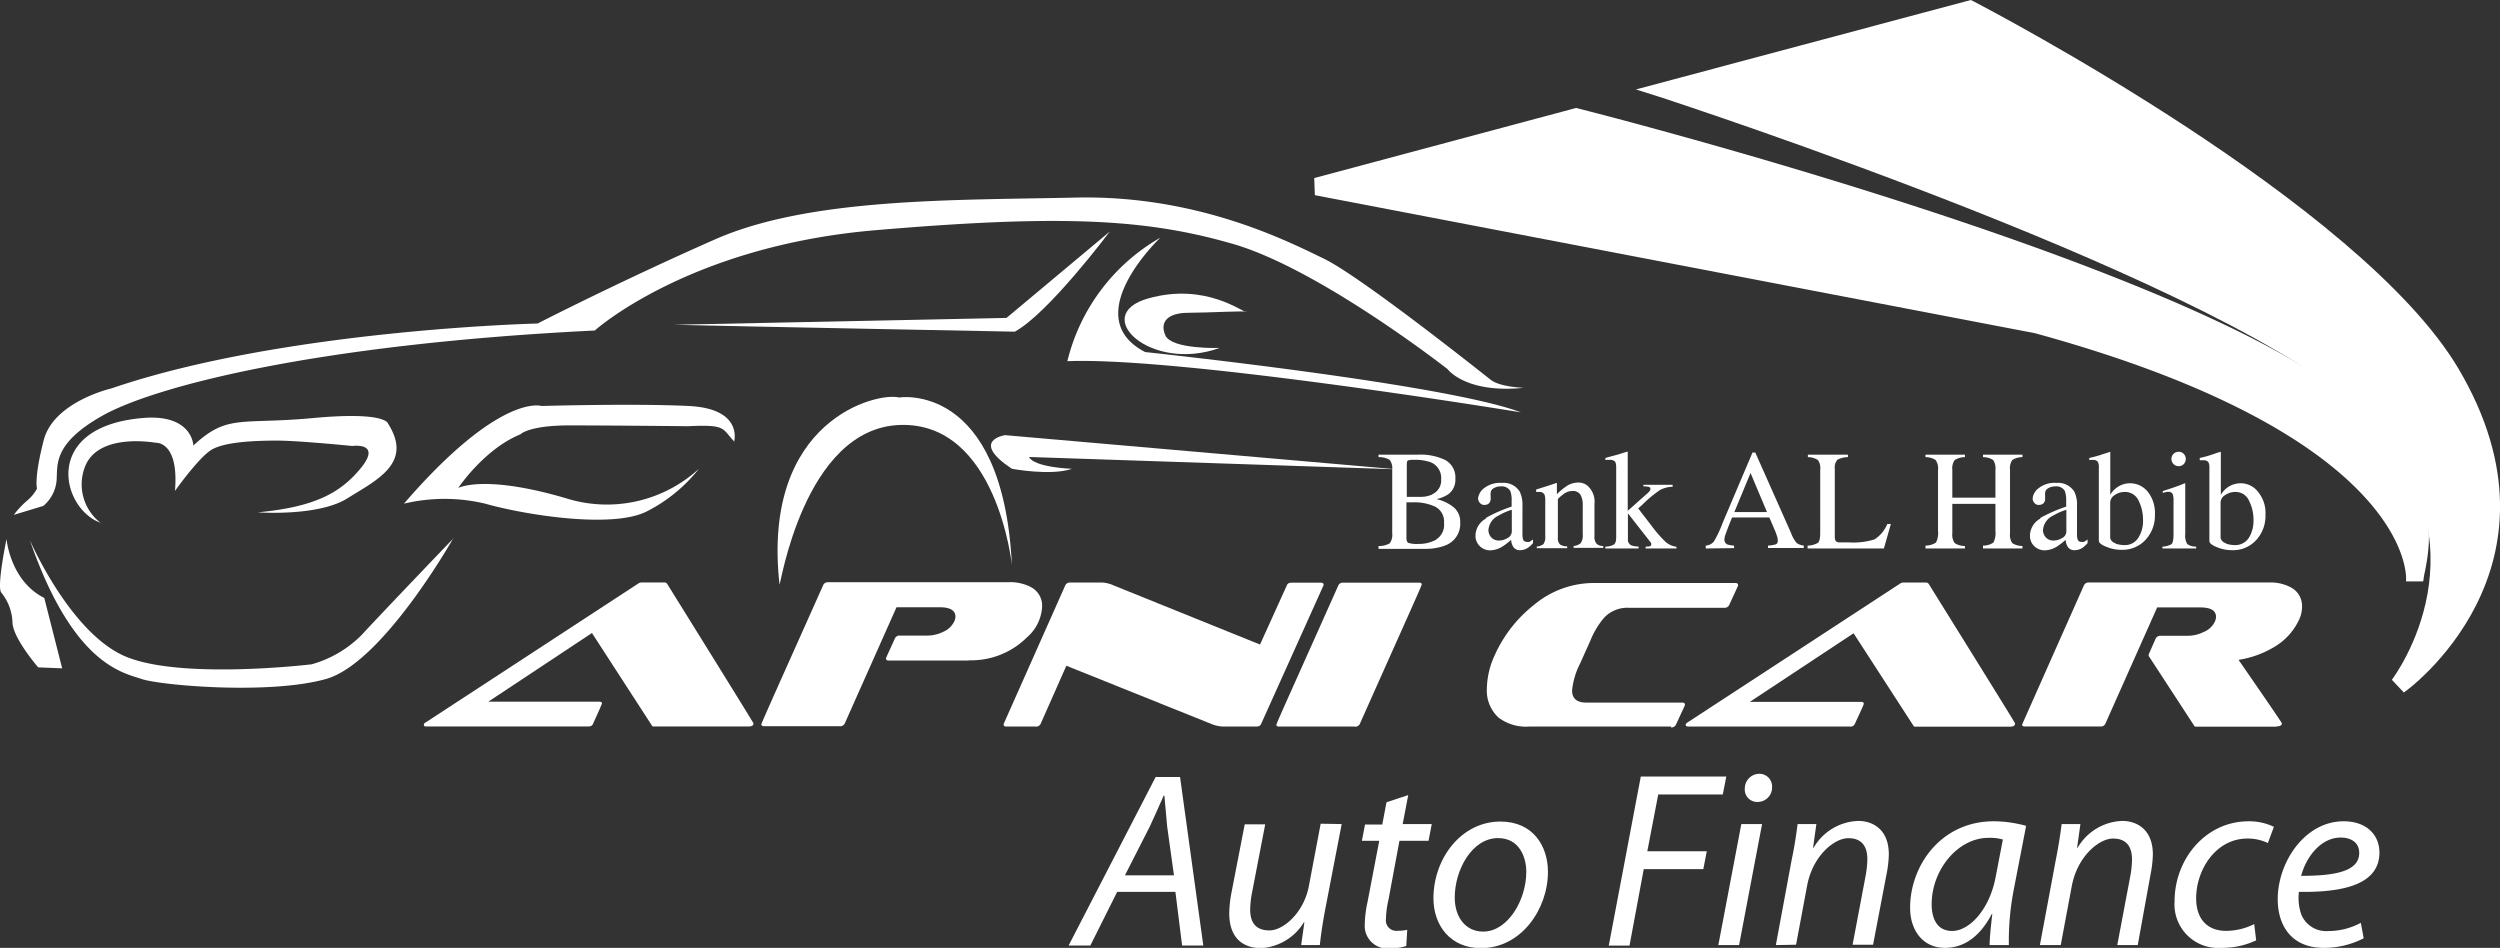 <?xml version="1.0" encoding="utf-8"?>
<svg id="Layer_1" data-name="Layer 1" xmlns="http://www.w3.org/2000/svg" xmlns:xlink="http://www.w3.org/1999/xlink" viewBox="0 0 279.5 105.97"><rect x="0" y="0" width="279.5" height="105.97" fill="#333333" stroke="none"/><defs><style>.cls-1,.cls-2,.cls-3{fill:#fff;}.cls-1{clip-rule:evenodd;}.cls-3{fill-rule:evenodd;}.cls-4{clip-path:url(#clip-path);}.cls-5{clip-path:url(#clip-path-2);}</style><clipPath id="clip-path"><path class="cls-1" d="M269.93,64.9s1.49-16.65-42.21-28.62L147.14,20.85l29-7.77s65,16.43,84.9,31.51c13.22,10,8.73,18.62,8.86,20.31Z"/></clipPath><clipPath id="clip-path-2"><path class="cls-2" d="M186.36,10.11,220.23,1S263,23.23,274,41.71c12.93,21.78-5.8,34.91-5.8,34.91S280,61,265.36,45.93s-79-35.82-79-35.82Z"/></clipPath></defs><title>Logos</title><path class="cls-2" d="M124.9,99.71l-3,6h-2.43l9.73-18.84h2.73l2.6,18.84h-2.37l-.75-6Zm6.35-1.85-.76-5.45c-.08-1-.22-2.38-.31-3.46h-.08c-.5,1.11-1,2.29-1.54,3.43l-2.79,5.48Z"/><path class="cls-2" d="M150,92.13l-1.85,9.59c-.28,1.51-.48,2.82-.59,3.94h-2.09l.36-2.54h-.06A6,6,0,0,1,141,106c-1.73,0-3.57-.84-3.57-3.92a13.44,13.44,0,0,1,.25-2.29l1.48-7.63h2.29L140,99.68a11.06,11.06,0,0,0-.23,2c0,1.39.57,2.34,2.15,2.34s3.87-2,4.42-5l1.31-6.93Z"/><path class="cls-2" d="M157.44,88.89l-.62,3.24h3.25L159.71,94h-3.25l-1.23,6.6a10.32,10.32,0,0,0-.28,2.15,1.16,1.16,0,0,0,1.29,1.31,4.41,4.41,0,0,0,1.09-.11l-.11,1.81a5.33,5.33,0,0,1-1.79.26,2.52,2.52,0,0,1-2.85-2.63,12.59,12.59,0,0,1,.31-2.55L154.2,94h-1.94l.35-1.82h1.93l.47-2.49Z"/><path class="cls-2" d="M165.55,106c-3.38,0-5.29-2.52-5.29-5.57,0-4.46,3.11-8.58,7.49-8.58,3.67,0,5.31,2.77,5.31,5.62,0,4.19-3,8.53-7.48,8.53Zm.28-1.85c2.74,0,4.81-3.52,4.81-6.68,0-1.57-.73-3.77-3.16-3.77-2.91,0-4.84,3.55-4.84,6.65,0,2.21,1.23,3.8,3.16,3.8Z"/><path class="cls-2" d="M183.44,86.82H193l-.39,2h-7.22l-1.22,6.35h6.65l-.39,2h-6.66l-1.59,8.55h-2.32Z"/><path class="cls-2" d="M192.11,105.66l2.57-13.53H197l-2.57,13.53Zm4.33-16a1.39,1.39,0,0,1-1.37-1.51,1.64,1.64,0,0,1,1.59-1.64,1.42,1.42,0,0,1,1.46,1.5,1.62,1.62,0,0,1-1.65,1.65Z"/><path class="cls-2" d="M198.54,105.66l1.78-9.59c.32-1.5.51-2.82.65-3.94h2.1l-.37,2.65h.06a6,6,0,0,1,5-3c1.6,0,3.41.93,3.41,3.75a12.47,12.47,0,0,1-.25,2.18l-1.51,7.91h-2.29l1.48-7.83a11.39,11.39,0,0,0,.17-1.73c0-1.34-.54-2.35-2.13-2.35s-4,2-4.61,5.34l-1.23,6.57Z"/><path class="cls-2" d="M222.44,105.66c0-.81.14-2.1.3-3.49h-.05c-1.48,2.82-3.35,3.8-5.26,3.8-2.4,0-3.88-1.9-3.88-4.48,0-4.72,3.46-9.67,9.34-9.67a13.69,13.69,0,0,1,3.63.51l-1.37,7.07a30.09,30.09,0,0,0-.56,6.26Zm1.48-11.8a5.12,5.12,0,0,0-1.59-.19c-3.49,0-6.37,3.63-6.37,7.41,0,1.51.53,3,2.29,3,2,0,4.24-2.52,4.88-6.12Z"/><path class="cls-2" d="M228.06,105.66l1.79-9.59c.3-1.5.5-2.82.64-3.94h2.1l-.37,2.65h.06a6,6,0,0,1,5-3c1.59,0,3.41.93,3.41,3.75a12.47,12.47,0,0,1-.25,2.18L239,105.66h-2.29l1.48-7.83a11.39,11.39,0,0,0,.17-1.73c0-1.34-.54-2.35-2.12-2.35s-4,2-4.62,5.34l-1.23,6.57Z"/><path class="cls-2" d="M252.24,105.13a8.9,8.9,0,0,1-3.91.84,4.87,4.87,0,0,1-5.21-5.23c0-4.64,3.42-8.92,8.28-8.92a6.33,6.33,0,0,1,2.82.62l-.67,1.81a5.26,5.26,0,0,0-2.29-.5c-3.52,0-5.73,3.47-5.73,6.68,0,2.21,1.15,3.64,3.35,3.64a7,7,0,0,0,3.14-.76Z"/><path class="cls-2" d="M264.26,104.9a9.67,9.67,0,0,1-4.47,1.07c-3.58,0-5.14-2.46-5.14-5.45,0-4.09,3-8.7,7.37-8.7,2.58,0,4,1.54,4,3.5,0,3.55-4,4.47-9,4.39a5.61,5.61,0,0,0,.28,2.57,3,3,0,0,0,3,1.81,7.62,7.62,0,0,0,3.64-.92Zm-.5-9.55c0-1.1-.84-1.71-2.07-1.71-2.21,0-3.86,2.15-4.42,4.28,3.64,0,6.49-.45,6.49-2.55Z"/><path class="cls-2" d="M124.08,25.88s-6.9,9.2-10.63,11.2c0,0-32.16-.62-38.14-.77l37.22-.77,11.55-9.66Z"/><path class="cls-2" d="M82.07,49.39s1.08-3.7-5.07-4-16.46,0-16.46,0-4.61-1.54-15.38,10.92a19.54,19.54,0,0,1,9.09,0c4.39,1.25,14.26,2.84,18.09.85a17.65,17.65,0,0,0,5.81-4.76,15.23,15.23,0,0,1-14.92,3.29c-9.18-2.69-12-1.13-12-1.13s2.88-4.34,6.95-6c0,0,.93-1,5.45-1s13.27.09,13.27.09c4.29-.2,3.79.22,5.13,1.65Z"/><path class="cls-2" d="M50.71,60.12s-7.9,14-14.26,15.79-18.57.71-20.62,0S8.17,74.38,3.33,60.37c0,0,4.36,10.09,10.42,12.9s21.09,1,21.09,1A12.71,12.71,0,0,0,40.42,71c2.35-2.55,10.29-10.83,10.29-10.83Z"/><path class="cls-2" d="M.73,60.25s.39,4.68,4.22,6.6l2,7.87-2.68-.11S1.61,71.55,1.4,69.73A5.61,5.61,0,0,0,.16,66.27c-.57-.57.57-6,.57-6Z"/><path class="cls-2" d="M1.55,57.56l3.3-1a4.23,4.23,0,0,0,1.46-2.68c.2-1.73-.63-4.14,5.11-7.39s23.75-8,55.08-9.54c0,0,10.45-9.43,31.34-11.21s30.31-1.27,40,1.53,24,14,24,14,2,2.75,8.52,2.09c0,0-2.66-.08-3.7-.9s-14.53-11.55-18.67-13.55-14.17-7.12-27.73-6.82-29.71,0-40.31,4.67-19.85,9.41-19.85,9.41-28.39.67-47.66,7.26c0,0-6.44,1.48-7.55,5.78s-.75,5.41-.75,5.41A4.67,4.67,0,0,1,3,56a9.47,9.47,0,0,0-1.43,1.53Z"/><path class="cls-2" d="M11.29,58.49a5.43,5.43,0,0,1-1.81-6.25c1.44-3.94,7.91-2.74,7.91-2.74s2.65-.24,2.17,5.39c0,0,2.54-3.59,4-4.55s5.05-1.08,7.43-1.08,8.39.6,8.39.6,3.47-.48.84,2.62c-2.27,2.7-5.16,4.21-11.39,4.8,0,0,6.73.49,10-1.56s7.4-3.94,4.54-8.38c0,0-.23-1.36-8.38-.6s-9.53-.49-13.37,3.07c0,0-.1-3.58-5.72-3.07-11.42,1-9,10.32-4.53,11.75Z"/><path class="cls-2" d="M100.51,44.44s11.6-1.89,12.62,18.73c0,0-1.66-16-12.49-15.66S87.2,65.86,87.15,65.34c-2.05-18.47,11-21.53,13.36-20.9Z"/><path class="cls-2" d="M129.69,26.61s-9.3,8.81-1.66,12.75c0,0,33.63,3.55,42,6.74,0,0-37.95-6.23-50.7-5.72a21.88,21.88,0,0,1,10.33-13.77Z"/><path class="cls-3" d="M139.35,34.88c-.26.17-4.48-3.36-11-1.51s.27,8.33,8,5.53c0,0-5.36.18-6.06-1.4s.37-2.53,2.56-2.53,6.75-.27,6.49-.09Z"/><path class="cls-2" d="M156.18,52.47l-43.82-3.82s-4,.59.77,3.76c0,0,4.37.82,6.72,0,0,0-4.19-.13-4.81-1.32l41.14,1.38Z"/><path class="cls-2" d="M83.67,81.22H73.16c-.15,0-.24,0-.28-.11l-6.7-10.34L54.59,78.45H67q.3,0,.3.21s-.32.79-1,2.26c-.07.2-.24.3-.53.3h-18c-.26,0-.38,0-.38-.18s.09-.2.26-.31L71.37,65.23a.72.72,0,0,1,.4-.11h2.49a.38.38,0,0,1,.3.11q9.68,15.57,9.68,15.64c0,.24-.19.35-.57.35Z"/><path class="cls-2" d="M108.31,73.85H99.37c-.21,0-.31-.07-.31-.21s0-.08,0-.09l1-2.19a.56.56,0,0,1,.58-.3h3a4,4,0,0,0,1.76-.4,2.45,2.45,0,0,0,1.29-1.19,1.57,1.57,0,0,0,.13-.52c0-.7-.59-1.06-1.77-1.06h-4.82l-5.79,13a.55.55,0,0,1-.56.3H85.44c-.21,0-.32-.07-.32-.21s2.3-5.23,6.92-15.58a.57.57,0,0,1,.56-.31h20.17a5,5,0,0,1,2.51.56,2.34,2.34,0,0,1,1.23,2.14,4.85,4.85,0,0,1-1.7,3.47,8.83,8.83,0,0,1-6.5,2.56Z"/><path class="cls-2" d="M140.47,81.23h-3.75a4,4,0,0,1-1.41-.34l-16.09-6.46-2.88,6.5a.55.55,0,0,1-.57.3h-3.24c-.21,0-.32-.07-.32-.21a.11.11,0,0,1,0-.09l6.89-15.49a.56.56,0,0,1,.56-.31h3.62a3.57,3.57,0,0,1,1.2.31l16.39,6.62,3-6.62c.07-.2.26-.3.56-.3h3.23c.21,0,.31.07.31.21a.29.29,0,0,1,0,.09L141,80.92c-.08.21-.27.31-.57.31Z"/><path class="cls-2" d="M151.45,81.23H143c-.2,0-.3-.06-.3-.21s2.31-5.22,6.93-15.58a.54.54,0,0,1,.53-.3h8.51c.19,0,.28.07.28.21s-2.31,5.23-6.92,15.58a.55.55,0,0,1-.55.31Z"/><path class="cls-2" d="M186.82,81.23h-15.9a5.08,5.08,0,0,1-3.38-1,4.1,4.1,0,0,1-1.31-3.24,9.3,9.3,0,0,1,.89-3.76,14.92,14.92,0,0,1,4.39-5.61,10.43,10.43,0,0,1,6.57-2.44H194c.21,0,.31.07.31.21a.19.19,0,0,1,0,.1l-1,2.18a.57.57,0,0,1-.56.28H182.05a3.55,3.55,0,0,0-2.7,1.1,9.21,9.21,0,0,0-1.55,2.58l-1.15,2.56a8.37,8.37,0,0,0-.89,3c0,.91.53,1.36,1.6,1.36h10.7c.2,0,.31.07.31.21a.22.22,0,0,1,0,.1l-1,2.16a.54.54,0,0,1-.56.3Z"/><path class="cls-2" d="M224.72,81.24H214.2c-.14,0-.24,0-.28-.11l-6.69-10.33-11.6,7.67h12.44c.21,0,.3.07.3.2s-.32.79-1,2.26a.51.51,0,0,1-.54.3h-18c-.25,0-.37-.06-.37-.18s.08-.2.25-.31l23.71-15.49a.66.66,0,0,1,.41-.12h2.48a.38.38,0,0,1,.3.12q9.69,15.57,9.68,15.63c0,.24-.19.36-.56.36Z"/><path class="cls-2" d="M254.5,81.24h-8.92c-.15,0-.24,0-.28-.12l-5.08-7.79,0-.16.79-1.79a.58.58,0,0,1,.57-.3h3a4,4,0,0,0,1.76-.41,2.37,2.37,0,0,0,1.29-1.19,1.34,1.34,0,0,0,.12-.51c0-.71-.59-1.06-1.76-1.06h-4.82l-5.79,13a.54.54,0,0,1-.56.31H226.4q-.33,0-.33-.21s2.31-5.21,6.92-15.58a.57.57,0,0,1,.57-.31h20.17a4.79,4.79,0,0,1,2.46.59,2.34,2.34,0,0,1,1.18,2.11,3.45,3.45,0,0,1-.37,1.54,6.92,6.92,0,0,1-2.79,3,11,11,0,0,1-3.94,1.41q4.84,7,4.84,7.09c0,.24-.2.35-.61.35Z"/><path class="cls-3" d="M269.93,64.9s1.49-16.65-42.21-28.62L147.14,20.85l29-7.77s65,16.43,84.9,31.51c13.22,10,8.73,18.62,8.86,20.31Z"/><g class="cls-4"><rect class="cls-2" x="232.35" y="62.77" width="47.81" height="15.72" transform="translate(48.49 236.44) rotate(-54)"/><polygon class="cls-2" points="263.75 46.53 235.69 85.14 236.1 85.43 264.15 46.82 263.75 46.53"/><polygon class="cls-2" points="263.34 46.23 235.28 84.84 235.68 85.13 263.74 46.52 263.34 46.23"/><rect class="cls-2" x="225.22" y="65.13" width="47.73" height="0.5" transform="translate(49.78 228.46) rotate(-54)"/><polygon class="cls-2" points="262.5 45.62 234.45 84.23 234.85 84.53 262.91 45.92 262.5 45.62"/><rect class="cls-2" x="224.39" y="64.53" width="47.73" height="0.5" transform="translate(49.94 227.55) rotate(-54)"/><polygon class="cls-2" points="261.67 45.01 233.62 83.63 234.02 83.92 262.08 45.31 261.67 45.01"/><polygon class="cls-2" points="261.25 44.71 233.19 83.33 233.6 83.62 261.66 45.01 261.25 44.71"/><polygon class="cls-2" points="260.84 44.41 232.78 83.02 233.18 83.32 261.24 44.7 260.84 44.41"/><rect class="cls-2" x="222.73" y="63.31" width="47.73" height="0.5" transform="translate(50.24 225.71) rotate(-54)"/><rect class="cls-2" x="222.31" y="63.01" width="47.73" height="0.51" transform="translate(50.31 225.25) rotate(-54)"/><polygon class="cls-2" points="259.59 43.51 231.53 82.12 231.94 82.42 259.99 43.8 259.59 43.51"/><rect class="cls-2" x="221.48" y="62.41" width="47.73" height="0.5" transform="translate(50.46 224.34) rotate(-54.01)"/><polygon class="cls-2" points="258.76 42.9 230.7 81.52 231.11 81.81 259.17 43.19 258.76 42.9"/><polygon class="cls-2" points="258.34 42.6 230.28 81.21 230.69 81.51 258.75 42.89 258.34 42.6"/><polygon class="cls-2" points="257.92 42.29 229.87 80.91 230.28 81.21 258.33 42.59 257.92 42.29"/><polygon class="cls-2" points="257.51 41.99 229.45 80.61 229.86 80.91 257.91 42.29 257.51 41.99"/><polygon class="cls-2" points="257.1 41.69 229.04 80.31 229.44 80.6 257.5 41.98 257.1 41.69"/><polygon class="cls-2" points="256.68 41.39 228.62 80.01 229.03 80.3 257.09 41.68 256.68 41.39"/><polygon class="cls-2" points="256.27 41.09 228.21 79.7 228.61 80 256.67 41.38 256.27 41.09"/><polygon class="cls-2" points="255.85 40.78 227.79 79.4 228.19 79.7 256.25 41.08 255.85 40.78"/><polygon class="cls-2" points="255.43 40.48 227.37 79.1 227.78 79.39 255.84 40.78 255.43 40.48"/><polygon class="cls-2" points="255.02 40.18 226.96 78.8 227.37 79.1 255.42 40.48 255.02 40.18"/><polygon class="cls-2" points="254.6 39.88 226.54 78.49 226.95 78.79 255.01 40.17 254.6 39.88"/><rect class="cls-2" x="216.49" y="58.78" width="47.73" height="0.5" transform="translate(51.31 218.78) rotate(-54)"/><rect class="cls-2" x="216.08" y="58.48" width="47.73" height="0.51" transform="translate(51.38 218.32) rotate(-54)"/><polygon class="cls-2" points="253.36 38.97 225.29 77.59 225.71 77.88 253.76 39.27 253.36 38.97"/><polygon class="cls-2" points="252.94 38.67 224.88 77.29 225.28 77.58 253.34 38.96 252.94 38.67"/><polygon class="cls-2" points="252.52 38.37 224.46 76.99 224.87 77.28 252.93 38.66 252.52 38.37"/><polygon class="cls-2" points="252.11 38.07 224.05 76.68 224.46 76.98 252.51 38.36 252.11 38.07"/><polygon class="cls-2" points="251.69 37.76 223.64 76.38 224.04 76.67 252.09 38.06 251.69 37.76"/><polygon class="cls-2" points="251.27 37.46 223.22 76.08 223.63 76.38 251.68 37.76 251.27 37.46"/><polygon class="cls-2" points="250.86 37.16 222.8 75.78 223.21 76.07 251.26 37.45 250.86 37.16"/><polygon class="cls-2" points="250.44 36.86 222.39 75.48 222.8 75.77 250.85 37.15 250.44 36.86"/><polygon class="cls-2" points="250.24 36.71 222.18 75.32 222.58 75.62 250.64 37 250.24 36.71"/><polygon class="cls-2" points="249.81 36.4 221.75 75.02 222.17 75.31 250.21 36.69 249.81 36.4"/><polygon class="cls-2" points="249.39 36.09 221.34 74.72 221.74 75.01 249.8 36.39 249.39 36.09"/><polygon class="cls-2" points="248.97 35.78 220.91 74.4 221.32 74.7 249.38 36.08 248.97 35.78"/><polygon class="cls-2" points="248.55 35.48 220.49 74.1 220.9 74.39 248.96 35.78 248.55 35.48"/><rect class="cls-2" x="210.43" y="54.38" width="47.73" height="0.5" transform="translate(52.38 212.06) rotate(-54)"/><polygon class="cls-2" points="247.7 34.87 219.64 73.48 220.06 73.78 248.11 35.16 247.7 34.87"/><polygon class="cls-2" points="247.29 34.56 219.23 73.18 219.64 73.48 247.69 34.86 247.29 34.56"/><polygon class="cls-2" points="246.86 34.26 218.81 72.87 219.21 73.17 247.27 34.55 246.86 34.26"/><polygon class="cls-2" points="246.45 33.95 218.39 72.57 218.79 72.86 246.85 34.25 246.45 33.95"/><polygon class="cls-2" points="246.02 33.64 217.96 72.26 218.37 72.56 246.43 33.94 246.02 33.64"/><rect class="cls-2" x="207.91" y="52.54" width="47.73" height="0.5" transform="translate(52.82 209.26) rotate(-54)"/><polygon class="cls-2" points="245.18 33.04 217.12 71.65 217.52 71.94 245.59 33.33 245.18 33.04"/><polygon class="cls-2" points="244.75 32.73 216.71 71.34 217.11 71.64 245.17 33.02 244.75 32.73"/><polygon class="cls-2" points="244.34 32.42 216.28 71.03 216.69 71.34 244.74 32.72 244.34 32.42"/><polygon class="cls-2" points="243.92 32.12 215.86 70.73 216.27 71.03 244.32 32.41 243.92 32.12"/><polygon class="cls-2" points="243.49 31.8 215.44 70.42 215.84 70.72 243.9 32.1 243.49 31.8"/><polygon class="cls-2" points="243.08 31.51 215.02 70.12 215.42 70.41 243.47 31.8 243.08 31.51"/><polygon class="cls-2" points="242.65 31.2 214.59 69.82 215 70.11 243.06 31.49 242.65 31.2"/><polygon class="cls-2" points="242.23 30.89 214.17 69.51 214.58 69.8 242.64 31.19 242.23 30.89"/><polygon class="cls-2" points="241.81 30.59 213.75 69.2 214.16 69.5 242.22 30.88 241.81 30.59"/><polygon class="cls-2" points="241.38 30.28 213.33 68.9 213.74 69.19 241.79 30.57 241.38 30.28"/><polygon class="cls-2" points="240.97 29.97 212.91 68.59 213.32 68.88 241.37 30.27 240.97 29.97"/><polygon class="cls-2" points="240.54 29.67 212.49 68.28 212.89 68.58 240.94 29.96 240.54 29.67"/><polygon class="cls-2" points="240.12 29.36 212.07 67.98 212.47 68.27 240.52 29.65 240.12 29.36"/><polygon class="cls-2" points="239.7 29.06 211.64 67.67 212.06 67.97 240.11 29.35 239.7 29.06"/><polygon class="cls-2" points="239.28 28.75 211.22 67.36 211.62 67.66 239.69 29.04 239.28 28.75"/><polygon class="cls-2" points="238.86 28.44 210.81 67.06 211.2 67.36 239.27 28.74 238.86 28.44"/><polygon class="cls-2" points="238.44 28.13 210.38 66.75 210.79 67.04 238.85 28.43 238.44 28.13"/><polygon class="cls-2" points="238.01 27.83 209.96 66.44 210.37 66.74 238.42 28.12 238.01 27.83"/><rect class="cls-2" x="199.9" y="46.72" width="47.74" height="0.5" transform="translate(54.23 200.39) rotate(-54)"/><polygon class="cls-2" points="237.18 27.22 209.12 65.83 209.53 66.13 237.58 27.51 237.18 27.22"/><polygon class="cls-2" points="236.75 26.91 208.7 65.53 209.1 65.82 237.16 27.21 236.75 26.91"/><polygon class="cls-2" points="236.33 26.61 208.28 65.23 208.68 65.52 236.74 26.9 236.33 26.61"/><polygon class="cls-2" points="235.91 26.3 207.86 64.92 208.26 65.22 236.32 26.6 235.91 26.3"/><polygon class="cls-2" points="235.5 25.99 207.44 64.61 207.84 64.91 235.9 26.29 235.5 25.99"/><rect class="cls-2" x="197.37" y="44.89" width="47.74" height="0.5" transform="translate(54.67 197.59) rotate(-54)"/><polygon class="cls-2" points="234.65 25.39 206.59 64 207 64.3 235.06 25.68 234.65 25.39"/><polygon class="cls-2" points="234.23 25.07 206.16 63.69 206.58 63.99 234.64 25.37 234.23 25.07"/><polygon class="cls-2" points="233.81 24.77 205.74 63.39 206.15 63.68 234.21 25.06 233.81 24.77"/><polygon class="cls-2" points="233.38 24.46 205.32 63.08 205.73 63.37 233.79 24.76 233.38 24.46"/><polygon class="cls-2" points="232.97 24.16 204.91 62.77 205.32 63.07 233.37 24.45 232.97 24.16"/><polygon class="cls-2" points="232.54 23.85 204.49 62.47 204.88 62.76 232.94 24.14 232.54 23.85"/><rect class="cls-2" x="194.43" y="42.75" width="47.73" height="0.5" transform="matrix(0.59, -0.81, 0.81, 0.59, 55.18, 194.31)"/><polygon class="cls-2" points="231.69 23.24 203.64 61.85 204.05 62.15 232.11 23.54 231.69 23.24"/><rect class="cls-2" x="193.59" y="42.14" width="47.73" height="0.5" transform="translate(55.36 193.41) rotate(-54)"/><polygon class="cls-2" points="230.85 22.63 202.81 61.24 203.21 61.54 231.26 22.93 230.85 22.63"/><polygon class="cls-2" points="230.43 22.32 202.37 60.93 202.78 61.23 230.84 22.62 230.43 22.32"/><polygon class="cls-2" points="230.01 22.02 201.95 60.63 202.36 60.93 230.42 22.31 230.01 22.02"/><polygon class="cls-2" points="229.6 21.71 201.54 60.32 201.94 60.62 230 22 229.6 21.71"/><polygon class="cls-2" points="229.17 21.4 201.11 60.02 201.52 60.31 229.58 21.7 229.17 21.4"/><polygon class="cls-2" points="228.75 21.1 200.69 59.71 201.09 60 229.16 21.39 228.75 21.1"/><polygon class="cls-2" points="228.33 20.79 200.27 59.4 200.68 59.71 228.74 21.09 228.33 20.79"/><polygon class="cls-2" points="227.91 20.48 199.85 59.1 200.25 59.39 228.32 20.78 227.91 20.48"/><polygon class="cls-2" points="227.48 20.18 199.43 58.79 199.84 59.09 227.89 20.48 227.48 20.18"/><polygon class="cls-2" points="227.07 19.88 199.01 58.49 199.41 58.79 227.47 20.17 227.07 19.88"/><polygon class="cls-2" points="226.63 19.56 198.54 58.22 199.22 58.72 227.31 20.06 226.63 19.56"/><polygon class="cls-2" points="225.98 19.09 197.9 57.74 198.59 58.24 226.67 19.59 225.98 19.09"/><polygon class="cls-2" points="225.34 18.62 197.25 57.27 197.93 57.77 226.02 19.11 225.34 18.62"/><polygon class="cls-2" points="224.68 18.15 196.59 56.81 197.28 57.3 225.37 18.64 224.68 18.15"/><polygon class="cls-2" points="224.03 17.67 195.94 56.33 196.63 56.83 224.72 18.17 224.03 17.67"/><polygon class="cls-2" points="223.39 17.2 195.3 55.86 195.98 56.36 224.08 17.7 223.39 17.2"/><polygon class="cls-2" points="222.74 16.73 194.65 55.39 195.34 55.89 223.43 17.23 222.74 16.73"/><polygon class="cls-2" points="222.09 16.26 194 54.92 194.69 55.42 222.78 16.76 222.09 16.26"/><polygon class="cls-2" points="221.44 15.79 193.35 54.44 194.04 54.95 222.13 16.29 221.44 15.79"/><polygon class="cls-2" points="220.8 15.32 192.71 53.98 193.39 54.48 221.48 15.82 220.8 15.32"/><polygon class="cls-2" points="220.15 14.85 192.06 53.51 192.75 54.01 220.84 15.35 220.15 14.85"/><polygon class="cls-2" points="219.49 14.37 191.41 53.04 192.1 53.54 220.19 14.88 219.49 14.37"/><rect class="cls-2" x="181.26" y="33.06" width="47.79" height="0.85" transform="translate(57.47 179.77) rotate(-54)"/><polygon class="cls-2" points="218.2 13.43 190.11 52.1 190.8 52.59 218.89 13.94 218.2 13.43"/><polygon class="cls-2" points="217.56 12.96 189.46 51.63 190.15 52.12 218.25 13.46 217.56 12.96"/><polygon class="cls-2" points="216.91 12.49 188.82 51.15 189.5 51.65 217.59 12.99 216.91 12.49"/><polygon class="cls-2" points="216.26 12.02 188.16 50.69 188.85 51.18 216.94 12.52 216.26 12.02"/><rect class="cls-2" x="178.02" y="30.71" width="47.78" height="0.85" transform="translate(58.06 176.19) rotate(-54)"/><rect class="cls-2" x="177.36" y="30.23" width="47.79" height="0.85" transform="translate(58.15 175.45) rotate(-54)"/><rect class="cls-2" x="176.72" y="29.76" width="47.79" height="0.85" transform="translate(58.27 174.74) rotate(-54)"/><rect class="cls-2" x="176.07" y="29.3" width="47.79" height="0.85" transform="translate(58.4 174.04) rotate(-54.01)"/><polygon class="cls-2" points="213.02 9.67 184.92 48.33 185.61 48.83 213.71 10.17 213.02 9.67"/><rect class="cls-2" x="174.77" y="28.35" width="47.78" height="0.85" transform="translate(58.63 172.61) rotate(-54.01)"/><polygon class="cls-2" points="211.72 8.72 183.63 47.38 184.32 47.89 212.41 9.22 211.72 8.72"/><polygon class="cls-2" points="211.07 8.25 182.98 46.91 183.67 47.41 211.76 8.75 211.07 8.25"/><rect class="cls-2" x="172.83" y="26.94" width="47.79" height="0.85" transform="translate(58.95 170.42) rotate(-54)"/><polygon class="cls-2" points="209.77 7.32 181.68 45.97 182.38 46.47 210.47 7.81 209.77 7.32"/><polygon class="cls-2" points="209.13 6.83 181.03 45.5 181.72 46 209.81 7.35 209.13 6.83"/><polygon class="cls-2" points="208.48 6.37 180.38 45.03 181.07 45.53 209.17 6.87 208.48 6.37"/><polygon class="cls-2" points="207.83 5.89 179.74 44.56 180.43 45.06 208.52 6.4 207.83 5.89"/><rect class="cls-2" x="169.59" y="24.58" width="47.79" height="0.85" transform="translate(59.53 166.85) rotate(-54)"/><rect class="cls-2" x="168.94" y="24.11" width="47.79" height="0.85" transform="translate(59.64 166.12) rotate(-54)"/><polygon class="cls-2" points="205.88 4.49 177.8 43.15 178.48 43.65 206.58 4.99 205.88 4.49"/><polygon class="cls-2" points="205.23 4.02 177.15 42.68 177.84 43.17 205.93 4.52 205.23 4.02"/><polygon class="cls-2" points="204.59 3.54 176.5 42.21 177.19 42.71 205.27 4.04 204.59 3.54"/><polygon class="cls-2" points="203.94 3.07 175.85 41.74 176.54 42.23 204.63 3.57 203.94 3.07"/><rect class="cls-2" x="165.7" y="21.76" width="47.79" height="0.85" transform="translate(60.21 162.53) rotate(-54)"/><rect class="cls-2" x="165.05" y="21.29" width="47.79" height="0.85" transform="translate(60.32 161.8) rotate(-54)"/><polygon class="cls-2" points="202.44 1.98 174.38 40.6 174.78 40.89 202.85 2.27 202.44 1.98"/><polygon class="cls-2" points="202.01 1.67 173.96 40.28 174.36 40.59 202.42 1.97 202.01 1.67"/><polygon class="cls-2" points="201.59 1.37 173.54 39.98 173.94 40.28 202 1.66 201.59 1.37"/><polygon class="cls-2" points="201.17 1.06 173.12 39.67 173.52 39.98 201.57 1.36 201.17 1.06"/><polygon class="cls-2" points="200.76 0.76 172.69 39.37 173.11 39.67 201.16 1.05 200.76 0.76"/><polygon class="cls-2" points="200.33 0.45 172.28 39.07 172.68 39.36 200.73 0.75 200.33 0.45"/><polygon class="cls-2" points="199.91 0.14 171.86 38.76 172.26 39.06 200.31 0.44 199.91 0.14"/><polygon class="cls-2" points="199.49 -0.16 171.44 38.45 171.84 38.75 199.9 0.14 199.49 -0.16"/><polygon class="cls-2" points="199.06 -0.47 171.01 38.15 171.42 38.45 199.48 -0.18 199.06 -0.47"/><polygon class="cls-2" points="198.65 -0.78 170.59 37.85 171 38.14 199.06 -0.48 198.65 -0.78"/><polygon class="cls-2" points="198.23 -1.08 170.17 37.54 170.58 37.83 198.64 -0.78 198.23 -1.08"/><polygon class="cls-2" points="197.8 -1.38 169.75 37.23 170.16 37.52 198.21 -1.09 197.8 -1.38"/><polygon class="cls-2" points="197.38 -1.69 169.33 36.93 169.73 37.22 197.79 -1.4 197.38 -1.69"/><polygon class="cls-2" points="196.97 -2 168.91 36.62 169.31 36.91 197.37 -1.7 196.97 -2"/><rect class="cls-2" x="158.85" y="16.9" width="47.73" height="0.5" transform="translate(61.44 154.89) rotate(-54)"/><polygon class="cls-2" points="196.12 -2.6 168.06 36.01 168.47 36.31 196.53 -2.32 196.12 -2.6"/><polygon class="cls-2" points="195.7 -2.91 167.65 35.7 168.05 36 196.11 -2.62 195.7 -2.91"/><rect class="cls-2" x="157.59" y="15.99" width="47.73" height="0.5" transform="matrix(0.59, -0.81, 0.81, 0.59, 61.65, 153.49)"/><rect class="cls-2" x="157.17" y="15.68" width="47.74" height="0.5" transform="translate(61.74 153.03) rotate(-54)"/><polygon class="cls-2" points="194.44 -3.83 166.38 34.79 166.79 35.08 194.84 -3.54 194.44 -3.83"/><polygon class="cls-2" points="194.02 -4.13 165.97 34.48 166.37 34.78 194.43 -3.84 194.02 -4.13"/><polygon class="cls-2" points="193.6 -4.45 165.54 34.17 165.94 34.47 194 -4.15 193.6 -4.45"/><polygon class="cls-2" points="193.18 -4.75 165.11 33.87 165.53 34.16 193.59 -4.45 193.18 -4.75"/><rect class="cls-2" x="155.07" y="14.16" width="47.73" height="0.5" transform="translate(62.11 150.7) rotate(-54)"/><polygon class="cls-2" points="192.33 -5.36 164.27 33.26 164.68 33.55 192.74 -5.06 192.33 -5.36"/><polygon class="cls-2" points="191.92 -5.66 163.86 32.95 164.26 33.24 192.32 -5.37 191.92 -5.66"/><polygon class="cls-2" points="191.49 -5.97 163.44 32.65 163.84 32.94 191.9 -5.68 191.49 -5.97"/><polygon class="cls-2" points="191.07 -6.28 163.02 32.34 163.43 32.63 191.48 -5.98 191.07 -6.28"/><polygon class="cls-2" points="190.65 -6.58 162.59 32.03 163 32.33 191.06 -6.29 190.65 -6.58"/><polygon class="cls-2" points="190.23 -6.89 162.17 31.73 162.57 32.02 190.63 -6.59 190.23 -6.89"/><polygon class="cls-2" points="189.81 -7.19 161.75 31.42 162.16 31.72 190.22 -6.9 189.81 -7.19"/><polygon class="cls-2" points="189.39 -7.5 161.33 31.11 161.74 31.41 189.8 -7.21 189.39 -7.5"/><polygon class="cls-2" points="188.98 -7.8 160.91 30.81 161.32 31.11 189.38 -7.51 188.98 -7.8"/><rect class="cls-2" x="150.86" y="11.09" width="47.73" height="0.5" transform="translate(62.83 146.02) rotate(-54)"/><polygon class="cls-2" points="188.13 -8.41 160.08 30.2 160.48 30.49 188.53 -8.12 188.13 -8.41"/><rect class="cls-2" x="150.01" y="10.48" width="47.73" height="0.5" transform="translate(63.01 145.11) rotate(-54.01)"/><rect class="cls-2" x="149.59" y="10.18" width="47.73" height="0.51" transform="translate(63.06 144.62) rotate(-54)"/><polygon class="cls-2" points="186.86 -9.34 158.8 29.28 159.21 29.58 187.27 -9.04 186.86 -9.34"/><polygon class="cls-2" points="186.44 -9.64 158.39 28.98 158.79 29.27 186.85 -9.34 186.44 -9.64"/><polygon class="cls-2" points="186.03 -9.95 157.97 28.68 158.37 28.97 186.43 -9.65 186.03 -9.95"/><rect class="cls-2" x="145.54" y="4.07" width="47.75" height="6.86" transform="translate(63.78 140.16) rotate(-54.01)"/><polygon class="cls-2" points="175.12 -17.87 147.04 20.76 152.6 24.79 180.66 -13.84 175.12 -17.87"/></g><path class="cls-2" d="M269.93,64.9s1.49-16.65-42.21-28.62L147.14,20.85l29-7.77s65,16.43,84.9,31.51c13.22,10,8.73,18.62,8.86,20.31Z"/><path class="cls-2" d="M270.9,65H269c0-.1,0-.22,0-.35,0-1.85-1.67-16.49-41.5-27.4L147,21.82l-.07-1.91,29.28-7.84.24.06c2.66.68,65.43,16.65,85.25,31.68,11.72,8.89,10,17,9.41,20.07a8.29,8.29,0,0,0-.15.82A1.45,1.45,0,0,1,270.9,65ZM151.52,20.7l76.39,14.62c29.35,8,38.71,18.18,41.67,24.33-.08-3.59-1.69-8.66-9.1-14.28-18.89-14.32-79.9-30.15-84.3-31.28Z"/><path class="cls-2" d="M186.36,10.11,220.23,1S263,23.23,274,41.71c12.93,21.78-5.8,34.91-5.8,34.91S280,61,265.36,45.93s-79-35.82-79-35.82Z"/><g class="cls-5"><rect class="cls-2" x="256.42" y="52.28" width="35.79" height="13.32" transform="translate(65.38 246.2) rotate(-53.99)"/><rect class="cls-2" x="251.01" y="54.79" width="35.82" height="0.51" transform="translate(66.32 240.24) rotate(-54)"/><polygon class="cls-2" points="278.82 40.1 257.77 69.07 258.18 69.37 279.23 40.39 278.82 40.1"/><polygon class="cls-2" points="278.4 39.8 257.36 68.77 257.76 69.07 278.81 40.09 278.4 39.8"/><polygon class="cls-2" points="277.99 39.49 256.94 68.47 257.34 68.77 278.4 39.79 277.99 39.49"/><rect class="cls-2" x="249.34" y="53.57" width="35.82" height="0.51" transform="translate(66.63 238.4) rotate(-54)"/><polygon class="cls-2" points="277.15 38.88 256.1 67.86 256.51 68.16 277.56 39.18 277.15 38.88"/><polygon class="cls-2" points="276.73 38.58 255.68 67.56 256.08 67.86 277.14 38.87 276.73 38.58"/><polygon class="cls-2" points="276.32 38.27 255.26 67.26 255.67 67.56 276.73 38.58 276.32 38.27"/><polygon class="cls-2" points="275.9 37.97 254.85 66.95 255.25 67.25 276.31 38.27 275.9 37.97"/><polygon class="cls-2" points="275.49 37.67 254.43 66.65 254.84 66.94 275.9 37.97 275.49 37.67"/><polygon class="cls-2" points="275.07 37.37 254 66.34 254.41 66.64 275.47 37.66 275.07 37.37"/><polygon class="cls-2" points="274.65 37.06 253.59 66.05 254 66.34 275.06 37.36 274.65 37.06"/><polygon class="cls-2" points="274.23 36.76 253.17 65.73 253.59 66.03 274.63 37.06 274.23 36.76"/><polygon class="cls-2" points="273.81 36.45 252.75 65.44 253.17 65.73 274.22 36.76 273.81 36.45"/><polygon class="cls-2" points="273.39 36.15 252.34 65.13 252.74 65.43 273.81 36.45 273.39 36.15"/><polygon class="cls-2" points="272.98 35.85 251.92 64.83 252.33 65.13 273.39 36.15 272.98 35.85"/><polygon class="cls-2" points="272.56 35.54 251.5 64.53 251.91 64.82 272.97 35.85 272.56 35.54"/><polygon class="cls-2" points="272.14 35.24 251.09 64.22 251.5 64.52 272.55 35.54 272.14 35.24"/><polygon class="cls-2" points="271.73 34.94 250.67 63.92 251.07 64.21 272.14 35.24 271.73 34.94"/><polygon class="cls-2" points="271.3 34.64 250.25 63.62 250.66 63.91 271.71 34.93 271.3 34.64"/><rect class="cls-2" x="242.65" y="48.72" width="35.82" height="0.51" transform="translate(67.79 230.99) rotate(-54)"/><polygon class="cls-2" points="270.47 34.03 249.42 63.01 249.82 63.3 270.89 34.33 270.47 34.03"/><polygon class="cls-2" points="270.05 33.73 249 62.71 249.42 63 270.46 34.02 270.05 33.73"/><polygon class="cls-2" points="269.63 33.42 248.58 62.4 248.99 62.7 270.05 33.72 269.63 33.42"/><polygon class="cls-2" points="269.22 33.12 248.16 62.1 248.57 62.39 269.63 33.42 269.22 33.12"/><rect class="cls-2" x="240.57" y="47.2" width="35.82" height="0.51" transform="translate(68.13 228.64) rotate(-53.99)"/><polygon class="cls-2" points="268.39 32.51 247.33 61.49 247.73 61.79 268.8 32.81 268.39 32.51"/><polygon class="cls-2" points="267.97 32.21 246.91 61.19 247.32 61.49 268.38 32.51 267.97 32.21"/><polygon class="cls-2" points="267.76 32.05 246.7 61.03 247.11 61.33 268.17 32.36 267.76 32.05"/><polygon class="cls-2" points="267.34 31.75 246.28 60.73 246.69 61.03 267.75 32.05 267.34 31.75"/><polygon class="cls-2" points="266.92 31.45 245.86 60.43 246.28 60.73 267.33 31.75 266.92 31.45"/><polygon class="cls-2" points="266.51 31.14 245.44 60.12 245.86 60.43 266.92 31.44 266.51 31.14"/><polygon class="cls-2" points="266.08 30.84 245.03 59.82 245.44 60.12 266.5 31.14 266.08 30.84"/><polygon class="cls-2" points="265.66 30.55 244.61 59.52 245.02 59.82 266.08 30.84 265.66 30.55"/><polygon class="cls-2" points="265.25 30.24 244.19 59.21 244.61 59.51 265.66 30.53 265.25 30.24"/><rect class="cls-2" x="236.6" y="44.31" width="35.82" height="0.51" transform="translate(68.86 224.28) rotate(-54)"/><polygon class="cls-2" points="264.41 29.63 243.36 58.6 243.77 58.91 264.82 29.93 264.41 29.63"/><polygon class="cls-2" points="263.99 29.33 242.94 58.3 243.35 58.6 264.4 29.62 263.99 29.33"/><polygon class="cls-2" points="263.58 29.02 242.52 58 242.93 58.29 263.98 29.32 263.58 29.02"/><polygon class="cls-2" points="263.15 28.71 242.1 57.7 242.51 57.99 263.56 29.01 263.15 28.71"/><polygon class="cls-2" points="262.74 28.41 241.68 57.39 242.09 57.69 263.15 28.71 262.74 28.41"/><rect class="cls-2" x="234.09" y="42.49" width="35.81" height="0.5" transform="translate(69.32 221.51) rotate(-54.01)"/><polygon class="cls-2" points="261.91 27.81 240.85 56.78 241.25 57.08 262.31 28.1 261.91 27.81"/><polygon class="cls-2" points="261.48 27.5 240.43 56.48 240.85 56.78 261.89 27.8 261.48 27.5"/><polygon class="cls-2" points="261.07 27.19 240.01 56.17 240.42 56.47 261.48 27.5 261.07 27.19"/><polygon class="cls-2" points="260.65 26.89 239.59 55.87 240 56.17 261.06 27.19 260.65 26.89"/><polygon class="cls-2" points="260.23 26.59 239.18 55.57 239.59 55.87 260.64 26.89 260.23 26.59"/><polygon class="cls-2" points="259.81 26.29 238.76 55.26 239.16 55.56 260.22 26.58 259.81 26.29"/><polygon class="cls-2" points="259.39 25.98 238.34 54.95 238.75 55.26 259.8 26.28 259.39 25.98"/><polygon class="cls-2" points="258.98 25.68 237.92 54.66 238.33 54.95 259.39 25.97 258.98 25.68"/><rect class="cls-2" x="230.32" y="39.76" width="35.82" height="0.51" transform="translate(69.96 217.32) rotate(-54)"/><polygon class="cls-2" points="258.14 25.07 237.08 54.05 237.49 54.35 258.55 25.37 258.14 25.07"/><rect class="cls-2" x="229.49" y="39.15" width="35.82" height="0.51" transform="translate(70.11 216.4) rotate(-54)"/><polygon class="cls-2" points="257.3 24.46 236.25 53.44 236.66 53.74 257.71 24.76 257.3 24.46"/><polygon class="cls-2" points="256.89 24.16 235.82 53.14 236.23 53.44 257.29 24.46 256.89 24.16"/><polygon class="cls-2" points="256.46 23.85 235.41 52.83 235.82 53.13 256.88 24.15 256.46 23.85"/><polygon class="cls-2" points="256.05 23.55 234.99 52.52 235.41 52.83 256.45 23.84 256.05 23.55"/><polygon class="cls-2" points="255.63 23.24 234.57 52.23 234.98 52.52 256.04 23.55 255.63 23.24"/><polygon class="cls-2" points="255.21 22.94 234.15 51.92 234.56 52.22 255.62 23.24 255.21 22.94"/><polygon class="cls-2" points="254.79 22.64 233.74 51.61 234.15 51.91 255.2 22.93 254.79 22.64"/><polygon class="cls-2" points="254.37 22.33 233.32 51.31 233.73 51.61 254.78 22.63 254.37 22.33"/><polygon class="cls-2" points="253.95 22.02 232.9 51.01 233.31 51.3 254.36 22.33 253.95 22.02"/><polygon class="cls-2" points="253.54 21.72 232.48 50.7 232.89 51 253.94 22.02 253.54 21.72"/><polygon class="cls-2" points="253.11 21.42 232.06 50.4 232.47 50.7 253.53 21.72 253.11 21.42"/><rect class="cls-2" x="224.47" y="35.5" width="35.82" height="0.51" transform="translate(70.99 210.83) rotate(-54)"/><polygon class="cls-2" points="252.28 20.82 231.22 49.79 231.63 50.09 252.69 21.11 252.28 20.82"/><polygon class="cls-2" points="251.86 20.51 230.81 49.49 231.21 49.78 252.28 20.81 251.86 20.51"/><polygon class="cls-2" points="251.45 20.2 230.38 49.19 230.8 49.48 251.85 20.5 251.45 20.2"/><polygon class="cls-2" points="251.03 19.9 229.97 48.88 230.38 49.18 251.43 20.2 251.03 19.9"/><polygon class="cls-2" points="250.61 19.6 229.55 48.57 229.97 48.87 251.03 19.89 250.61 19.6"/><polygon class="cls-2" points="250.19 19.3 229.13 48.27 229.55 48.57 250.6 19.59 250.19 19.3"/><polygon class="cls-2" points="249.77 18.99 228.72 47.97 229.12 48.27 250.18 19.29 249.77 18.99"/><polygon class="cls-2" points="249.35 18.69 228.3 47.66 228.71 47.97 249.77 18.98 249.35 18.69"/><rect class="cls-2" x="220.7" y="32.77" width="35.82" height="0.51" transform="translate(71.66 206.67) rotate(-54.01)"/><polygon class="cls-2" points="248.51 18.08 227.46 47.06 227.87 47.36 248.92 18.38 248.51 18.08"/><rect class="cls-2" x="219.87" y="32.16" width="35.82" height="0.5" transform="translate(71.79 205.72) rotate(-54)"/><rect class="cls-2" x="219.57" y="31.89" width="35.85" height="0.68" transform="translate(71.83 205.42) rotate(-54)"/><polygon class="cls-2" points="247.21 17.12 226.13 46.13 226.69 46.53 247.76 17.52 247.21 17.12"/><polygon class="cls-2" points="246.65 16.73 225.59 45.73 226.13 46.13 247.21 17.12 246.65 16.73"/><rect class="cls-2" x="217.92" y="30.68" width="35.85" height="0.68" transform="translate(72.12 203.59) rotate(-54)"/><rect class="cls-2" x="217.37" y="30.28" width="35.85" height="0.68" transform="translate(72.23 202.99) rotate(-54)"/><polygon class="cls-2" points="245 15.52 223.93 44.52 224.48 44.92 245.55 15.92 245 15.52"/><polygon class="cls-2" points="244.45 15.12 223.38 44.12 223.93 44.52 245 15.52 244.45 15.12"/><polygon class="cls-2" points="243.89 14.72 222.82 43.72 223.38 44.12 244.45 15.12 243.89 14.72"/><polygon class="cls-2" points="243.34 14.32 222.27 43.32 222.82 43.72 243.89 14.72 243.34 14.32"/><polygon class="cls-2" points="242.79 13.92 221.72 42.92 222.27 43.32 243.34 14.32 242.79 13.92"/><rect class="cls-2" x="214.06" y="27.87" width="35.84" height="0.69" transform="translate(72.79 199.3) rotate(-54)"/><rect class="cls-2" x="213.5" y="27.48" width="35.84" height="0.67" transform="translate(72.89 198.69) rotate(-54)"/><polygon class="cls-2" points="241.13 12.72 220.06 41.72 220.62 42.12 241.69 13.12 241.13 12.72"/><rect class="cls-2" x="212.4" y="26.67" width="35.84" height="0.68" transform="translate(73.12 197.5) rotate(-54.01)"/><polygon class="cls-2" points="240.03 11.91 218.96 40.92 219.52 41.31 240.58 12.31 240.03 11.91"/><polygon class="cls-2" points="239.48 11.51 218.4 40.52 218.96 40.92 240.03 11.91 239.48 11.51"/><polygon class="cls-2" points="238.93 11.12 217.86 40.12 218.4 40.52 239.48 11.51 238.93 11.12"/><polygon class="cls-2" points="238.37 10.71 217.31 39.71 217.86 40.12 238.93 11.12 238.37 10.71"/><polygon class="cls-2" points="237.83 10.31 216.75 39.31 217.31 39.71 238.37 10.71 237.83 10.31"/><polygon class="cls-2" points="237.27 9.91 216.2 38.91 216.75 39.31 237.83 10.31 237.27 9.91"/><polygon class="cls-2" points="236.72 9.51 215.65 38.51 216.2 38.91 237.27 9.91 236.72 9.51"/><polygon class="cls-2" points="236.17 9.11 215.09 38.11 215.65 38.51 236.72 9.51 236.17 9.11"/><polygon class="cls-2" points="235.61 8.71 214.54 37.71 215.09 38.11 236.17 9.11 235.61 8.71"/><rect class="cls-2" x="206.88" y="22.67" width="35.85" height="0.68" transform="translate(74.07 191.37) rotate(-54.01)"/><rect class="cls-2" x="206.33" y="22.27" width="35.85" height="0.68" transform="translate(74.15 190.74) rotate(-54)"/><polygon class="cls-2" points="233.97 7.5 212.89 36.51 213.44 36.91 234.52 7.91 233.97 7.5"/><polygon class="cls-2" points="233.41 7.1 212.35 36.1 212.89 36.51 233.97 7.5 233.41 7.1"/><polygon class="cls-2" points="232.86 6.7 211.79 35.7 212.35 36.1 233.41 7.1 232.86 6.7"/><polygon class="cls-2" points="232.31 6.31 211.24 35.31 211.79 35.7 232.86 6.7 232.31 6.31"/><polygon class="cls-2" points="231.75 5.9 210.68 34.9 211.24 35.31 232.31 6.31 231.75 5.9"/><polygon class="cls-2" points="231.2 5.5 210.13 34.5 210.68 34.9 231.75 5.9 231.2 5.5"/><polygon class="cls-2" points="230.65 5.1 209.58 34.1 210.13 34.5 231.2 5.5 230.65 5.1"/><polygon class="cls-2" points="230.1 4.7 209.03 33.7 209.58 34.1 230.65 5.1 230.1 4.7"/><polygon class="cls-2" points="229.55 4.3 208.48 33.3 209.03 33.7 230.1 4.7 229.55 4.3"/><rect class="cls-2" x="200.81" y="18.26" width="35.85" height="0.68" transform="translate(75.09 184.6) rotate(-53.99)"/><rect class="cls-2" x="200.27" y="17.86" width="35.85" height="0.68" transform="translate(75.22 184.02) rotate(-54)"/><rect class="cls-2" x="199.71" y="17.46" width="35.85" height="0.68" transform="matrix(0.59, -0.81, 0.81, 0.59, 75.33, 183.42)"/><polygon class="cls-2" points="227.34 2.7 206.27 31.69 206.83 32.1 227.9 3.1 227.34 2.7"/><polygon class="cls-2" points="227.13 2.54 206.07 31.52 206.49 31.82 227.54 2.84 227.13 2.54"/><polygon class="cls-2" points="226.7 2.23 205.65 31.21 206.06 31.51 227.12 2.54 226.7 2.23"/><polygon class="cls-2" points="226.29 1.92 205.23 30.91 205.64 31.2 226.69 2.23 226.29 1.92"/><polygon class="cls-2" points="225.86 1.62 204.82 30.6 205.22 30.9 226.28 1.92 225.86 1.62"/><rect class="cls-2" x="197.21" y="15.7" width="35.82" height="0.51" transform="translate(75.77 180.62) rotate(-54)"/><polygon class="cls-2" points="225.02 1.01 203.97 29.99 204.37 30.29 225.43 1.31 225.02 1.01"/><polygon class="cls-2" points="224.6 0.7 203.55 29.68 203.95 29.98 225.01 1 224.6 0.7"/><rect class="cls-2" x="195.95" y="14.78" width="35.82" height="0.51" transform="translate(76.01 179.23) rotate(-54.01)"/><polygon class="cls-2" points="223.76 0.09 202.7 29.07 203.12 29.36 224.17 0.39 223.76 0.09"/><polygon class="cls-2" points="223.33 -0.22 202.28 28.76 202.69 29.06 223.75 0.08 223.33 -0.22"/><rect class="cls-2" x="194.68" y="13.86" width="35.82" height="0.5" transform="translate(76.24 177.83) rotate(-54.01)"/><polygon class="cls-2" points="222.49 -0.83 201.43 28.15 201.85 28.45 222.91 -0.53 222.49 -0.83"/><polygon class="cls-2" points="222.07 -1.14 201.01 27.84 201.43 28.14 222.48 -0.84 222.07 -1.14"/><polygon class="cls-2" points="221.64 -1.45 200.59 27.53 201 27.83 222.06 -1.15 221.64 -1.45"/><polygon class="cls-2" points="221.22 -1.75 200.17 27.23 200.58 27.53 221.63 -1.45 221.22 -1.75"/><polygon class="cls-2" points="220.81 -2.06 199.75 26.92 200.16 27.23 221.22 -1.76 220.81 -2.06"/><polygon class="cls-2" points="220.38 -2.36 199.33 26.62 199.74 26.92 220.8 -2.06 220.38 -2.36"/><polygon class="cls-2" points="219.96 -2.67 198.9 26.31 199.31 26.61 220.37 -2.37 219.96 -2.67"/><polygon class="cls-2" points="219.54 -2.98 198.48 26 198.89 26.3 219.95 -2.68 219.54 -2.98"/><polygon class="cls-2" points="219.12 -3.28 198.06 25.7 198.47 26 219.53 -2.98 219.12 -3.28"/><polygon class="cls-2" points="218.69 -3.59 197.64 25.4 198.05 25.68 219.11 -3.29 218.69 -3.59"/><polygon class="cls-2" points="218.27 -3.9 197.22 25.08 197.63 25.39 218.69 -3.6 218.27 -3.9"/><polygon class="cls-2" points="217.85 -4.2 196.8 24.78 197.21 25.08 218.26 -3.9 217.85 -4.2"/><polygon class="cls-2" points="217.42 -4.51 196.38 24.47 196.78 24.77 217.84 -4.21 217.42 -4.51"/><polygon class="cls-2" points="217.01 -4.81 195.96 24.17 196.36 24.46 217.42 -4.51 217.01 -4.81"/><polygon class="cls-2" points="216.59 -5.12 195.53 23.86 195.94 24.16 217 -4.82 216.59 -5.12"/><rect class="cls-2" x="187.93" y="8.96" width="35.82" height="0.51" transform="translate(77.4 170.33) rotate(-54)"/><polygon class="cls-2" points="215.74 -5.73 194.69 23.24 195.1 23.55 216.16 -5.44 215.74 -5.73"/><polygon class="cls-2" points="215.32 -6.04 194.27 22.94 194.68 23.24 215.73 -5.74 215.32 -6.04"/><polygon class="cls-2" points="214.9 -6.35 193.84 22.63 194.25 22.93 215.3 -6.05 214.9 -6.35"/><rect class="cls-2" x="186.24" y="7.73" width="35.82" height="0.51" transform="translate(77.68 168.45) rotate(-54)"/><polygon class="cls-2" points="214.06 -6.96 193 22.02 193.41 22.32 214.47 -6.66 214.06 -6.96"/><polygon class="cls-2" points="213.63 -7.27 192.58 21.72 192.98 22.01 214.05 -6.97 213.63 -7.27"/><polygon class="cls-2" points="213.22 -7.57 192.16 21.41 192.56 21.71 213.62 -7.28 213.22 -7.57"/><rect class="cls-2" x="182.66" y="2.39" width="35.78" height="5.89" transform="translate(78.35 164.45) rotate(-54)"/><rect class="cls-2" x="177.92" y="-1.05" width="35.78" height="5.89" transform="translate(79.2 159.2) rotate(-54.01)"/></g><path class="cls-2" d="M186.36,10.11,220.23,1S263,23.23,274,41.71c12.93,21.78-5.8,34.91-5.8,34.91S280,61,265.36,45.93s-79-35.82-79-35.82Z"/><path class="cls-2" d="M268.75,77.42,267.41,76c.46-.61,11.08-15.16-2.76-29.42C250.38,31.9,186.7,11.25,186.06,11l-3.16-1L220.34,0l.34.17c1.75.92,43.15,22.53,54.15,41C288.07,63.51,269,77.29,268.75,77.42Zm-79-67.21c13.22,4.4,63.35,21.72,76.28,35,9.81,10.11,8.11,20.57,5.71,26.67,4.45-5.23,9.81-15.51,1.37-29.7-10.2-17.18-49-38-53-40.12Z"/><path class="cls-3" d="M160.61,60.28a1.91,1.91,0,0,0,.83-1.81,1.86,1.86,0,0,0-1-1.83,5.48,5.48,0,0,0-2.45-.48h-.75v4c0,.28.07.45.23.54a3.24,3.24,0,0,0,1.08.11,4,4,0,0,0,2-.47Zm-6.49.76a2.29,2.29,0,0,0,1.25-.3,1.59,1.59,0,0,0,.28-1.13V52.54a1.59,1.59,0,0,0-.28-1.12,2.28,2.28,0,0,0-1.25-.31v-.28h4.46a6.35,6.35,0,0,1,3,.6,2.22,2.22,0,0,1,1.13,2.12,2,2,0,0,1-.78,1.7,3.91,3.91,0,0,1-1.33.55,4.74,4.74,0,0,1,1.88.88,2.08,2.08,0,0,1,.77,1.72A2.57,2.57,0,0,1,161.53,61a6.06,6.06,0,0,1-2.23.36h-5.18V61Zm6-5.78a1.68,1.68,0,0,0,1-1.66,1.9,1.9,0,0,0-1.17-1.92,5.33,5.33,0,0,0-1.95-.27,1.31,1.31,0,0,0-.62.09c-.07.06-.1.21-.1.46v3.59l1.51,0a3.16,3.16,0,0,0,1.32-.26Z"/><path class="cls-3" d="M169,57a6.37,6.37,0,0,0-1.47.65,1.92,1.92,0,0,0-1.12,1.57,1.19,1.19,0,0,0,.47,1,1.18,1.18,0,0,0,.67.21,1.85,1.85,0,0,0,1-.28.85.85,0,0,0,.47-.73V57Zm-2.84.88A16.37,16.37,0,0,1,169,56.64V56a2.85,2.85,0,0,0-.15-1.11,1.12,1.12,0,0,0-1.1-.51,1.42,1.42,0,0,0-.74.2.61.61,0,0,0-.36.57,2.86,2.86,0,0,0,0,.32.92.92,0,0,1,0,.27.66.66,0,0,1-.28.61.82.82,0,0,1-.4.1.61.61,0,0,1-.52-.23.72.72,0,0,1-.2-.51,1.66,1.66,0,0,1,.67-1.13,2.89,2.89,0,0,1,2-.59,2.09,2.09,0,0,1,2,1,3.41,3.41,0,0,1,.29,1.56v3.11a2.13,2.13,0,0,0,.06.62.41.41,0,0,0,.42.3.76.76,0,0,0,.29,0,2.92,2.92,0,0,0,.41-.27v.41a2.81,2.81,0,0,1-.54.5,1.61,1.61,0,0,1-.87.29.89.89,0,0,1-.78-.34,1.77,1.77,0,0,1-.26-.82,6.45,6.45,0,0,1-1,.77,2.66,2.66,0,0,1-1.34.41,1.64,1.64,0,0,1-1.15-.46,1.59,1.59,0,0,1-.49-1.19,2.2,2.2,0,0,1,1.13-1.88Z"/><path class="cls-2" d="M171.77,61.11a1.49,1.49,0,0,0,.78-.27,1.4,1.4,0,0,0,.21-.93V56a2.16,2.16,0,0,0-.08-.7.62.62,0,0,0-.61-.3h-.15l-.18,0v-.27l1.51-.48L174,54s.06,0,.06,0a.3.3,0,0,1,0,.1v1.15a7.66,7.66,0,0,1,1.11-.92,2.35,2.35,0,0,1,1.26-.38,1.6,1.6,0,0,1,1,.31,2.38,2.38,0,0,1,.83,2.1v3.62a1.16,1.16,0,0,0,.23.8,1,1,0,0,0,.75.26v.21h-3.31v-.21a1.39,1.39,0,0,0,.79-.31,1.55,1.55,0,0,0,.23-1v-3.3a2.2,2.2,0,0,0-.25-1.11,1,1,0,0,0-.92-.43,1.64,1.64,0,0,0-.92.31,4.76,4.76,0,0,0-.69.59v4.33a.94.94,0,0,0,.25.76,1.42,1.42,0,0,0,.79.2v.21h-3.4v-.21Z"/><path class="cls-2" d="M179.46,61.11a1.83,1.83,0,0,0,1-.25c.16-.13.23-.41.23-.84V52.25q0-.54-.18-.69a.82.82,0,0,0-.53-.15h-.25l-.25,0v-.21l.69-.19c.54-.14,1-.27,1.36-.4l.39-.11s.06,0,.06,0a.13.13,0,0,1,0,.08v6.53l2.14-1.9a1.57,1.57,0,0,0,.32-.33.43.43,0,0,0,.08-.21.21.21,0,0,0-.18-.23,2.39,2.39,0,0,0-.61-.07V54.2H187v.22a3.19,3.19,0,0,0-1.39.35,13.4,13.4,0,0,0-2,1.66l-.46.41,1.44,1.87a14.3,14.3,0,0,0,1.65,1.9,2.3,2.3,0,0,0,1.19.52v.19h-3.45v-.21h.27a1.68,1.68,0,0,0,.24-.06.16.16,0,0,0,.11-.16.28.28,0,0,0,0-.15.69.69,0,0,0-.11-.17L182,57.39v2.87a.7.7,0,0,0,.4.72,2.5,2.5,0,0,0,.79.12v.22h-3.71v-.21Z"/><path class="cls-3" d="M197.55,57.25l-1.84-4.37-1.81,4.37Zm-6.85,4.07V61a1.29,1.29,0,0,0,.92-.47,13.46,13.46,0,0,0,1-2.14l3.31-7.8h.31l4,9a3.6,3.6,0,0,0,.62,1.11,1.54,1.54,0,0,0,.8.29v.28h-4V61a3.91,3.91,0,0,0,.89-.15c.14-.06.21-.21.21-.44a2.64,2.64,0,0,0-.07-.41c-.06-.2-.14-.4-.22-.62l-.66-1.53h-4.16c-.42,1-.66,1.68-.74,1.91a1.72,1.72,0,0,0-.12.54.59.59,0,0,0,.32.57,3.35,3.35,0,0,0,.76.13v.28Z"/><path class="cls-2" d="M202.12,61a2.35,2.35,0,0,0,1.12-.31c.18-.15.26-.53.26-1.12V52.54a1.59,1.59,0,0,0-.25-1.1,2,2,0,0,0-1.13-.33v-.28h4.48v.28a2.46,2.46,0,0,0-1.18.29,1.32,1.32,0,0,0-.29,1v7.63a1,1,0,0,0,.08.42.52.52,0,0,0,.4.19l.36,0h.75a7.87,7.87,0,0,0,2.86-.34A3.71,3.71,0,0,0,211,58.58h.4l-.78,2.74h-8.53V61Z"/><path class="cls-2" d="M215.27,61a2.2,2.2,0,0,0,1.17-.34,2.24,2.24,0,0,0,.23-1.28V52.54a1.59,1.59,0,0,0-.27-1.11,2,2,0,0,0-1.13-.32v-.28h4.41v.28a2.09,2.09,0,0,0-1.14.32,1.59,1.59,0,0,0-.27,1.11v3.1h4.82v-3.1a1.72,1.72,0,0,0-.25-1.11,2.09,2.09,0,0,0-1.14-.32v-.28h4.41v.28a2.09,2.09,0,0,0-1.14.32,1.66,1.66,0,0,0-.25,1.11v7.07a1.66,1.66,0,0,0,.25,1.11,2.09,2.09,0,0,0,1.14.32v.28H221.7V61a2,2,0,0,0,1.16-.34,2.24,2.24,0,0,0,.23-1.28V56.33h-4.82v3.28a1.59,1.59,0,0,0,.27,1.11,2,2,0,0,0,1.14.32v.28h-4.41V61Z"/><path class="cls-3" d="M231,57a6.79,6.79,0,0,0-1.47.65,1.94,1.94,0,0,0-1.12,1.57,1.19,1.19,0,0,0,.47,1,1.13,1.13,0,0,0,.67.21,1.82,1.82,0,0,0,1-.28.83.83,0,0,0,.47-.73V57Zm-2.85.88A17,17,0,0,1,231,56.64V56a3.06,3.06,0,0,0-.15-1.11,1.12,1.12,0,0,0-1.1-.51,1.43,1.43,0,0,0-.75.2.65.65,0,0,0-.36.57c0,.06,0,.17,0,.32a1.52,1.52,0,0,1,0,.27.62.62,0,0,1-.29.61.8.8,0,0,1-.38.1.6.6,0,0,1-.53-.23.75.75,0,0,1-.19-.51,1.62,1.62,0,0,1,.67-1.13,2.84,2.84,0,0,1,2-.59,2.12,2.12,0,0,1,2,1,3.28,3.28,0,0,1,.29,1.56v3.11a2.13,2.13,0,0,0,.06.62.4.4,0,0,0,.42.3.85.85,0,0,0,.3,0,3.92,3.92,0,0,0,.4-.27v.41a3.51,3.51,0,0,1-.53.5,1.62,1.62,0,0,1-.89.29.87.87,0,0,1-.77-.34,1.56,1.56,0,0,1-.26-.82,7.55,7.55,0,0,1-1,.77,2.72,2.72,0,0,1-1.34.41,1.67,1.67,0,0,1-1.16-.46,1.59,1.59,0,0,1-.49-1.19,2.22,2.22,0,0,1,1.12-1.88Z"/><path class="cls-3" d="M233.58,51.46V51.2a13.47,13.47,0,0,0,1.6-.45l.75-.24a.13.13,0,0,1,0,.09v4.72a2.44,2.44,0,0,1,.6-.71,2.53,2.53,0,0,1,3.6.38,3.78,3.78,0,0,1,.79,2.5,4,4,0,0,1-1,2.81,3.5,3.5,0,0,1-2.75,1.17,4.32,4.32,0,0,1-1.69-.34c-.56-.22-.83-.45-.83-.68v-8.2a1.22,1.22,0,0,0-.12-.63.67.67,0,0,0-.58-.2l-.35,0Zm2.94,9.32a3.3,3.3,0,0,0,.94.16,1.77,1.77,0,0,0,1.6-.81,3.47,3.47,0,0,0,.53-2,4.76,4.76,0,0,0-.48-2.13,1.66,1.66,0,0,0-1.6-1,1.93,1.93,0,0,0-1.07.34,1,1,0,0,0-.52.86v3.94a.78.78,0,0,0,.6.59Z"/><path class="cls-3" d="M243,50.74a.78.78,0,0,1,.58-.23.75.75,0,0,1,.56.23.83.83,0,0,1,0,1.15.79.79,0,0,1-.56.23.81.81,0,0,1-.58-1.38Zm-1.22,10.37a2.1,2.1,0,0,0,1-.28c.15-.14.22-.51.22-1.12V56a2.16,2.16,0,0,0-.07-.69.46.46,0,0,0-.49-.32.52.52,0,0,0-.17,0,4.37,4.37,0,0,0-.47.12V54.9l.34-.11c.9-.29,1.54-.52,1.9-.67a1,1,0,0,1,.27-.09.49.49,0,0,1,0,.12v5.56a1.83,1.83,0,0,0,.22,1.11,1.57,1.57,0,0,0,1,.29v.21h-3.77v-.21Z"/><path class="cls-3" d="M245.93,51.46V51.2a12.3,12.3,0,0,0,1.59-.45,6.46,6.46,0,0,1,.77-.24s0,.06,0,.09v4.72a2.8,2.8,0,0,1,.6-.71,2.52,2.52,0,0,1,1.65-.58,2.44,2.44,0,0,1,1.94,1,3.68,3.68,0,0,1,.8,2.5,4,4,0,0,1-1,2.81,3.5,3.5,0,0,1-2.75,1.17,4.32,4.32,0,0,1-1.69-.34c-.55-.22-.83-.45-.83-.68v-8.2a1.22,1.22,0,0,0-.12-.63.67.67,0,0,0-.58-.2l-.35,0Zm2.94,9.32a3.24,3.24,0,0,0,.94.16,1.8,1.8,0,0,0,1.61-.81,3.55,3.55,0,0,0,.52-2,4.63,4.63,0,0,0-.49-2.13,1.63,1.63,0,0,0-1.57-1,2,2,0,0,0-1.09.34,1,1,0,0,0-.53.86v3.94a.8.8,0,0,0,.61.59Z"/></svg>